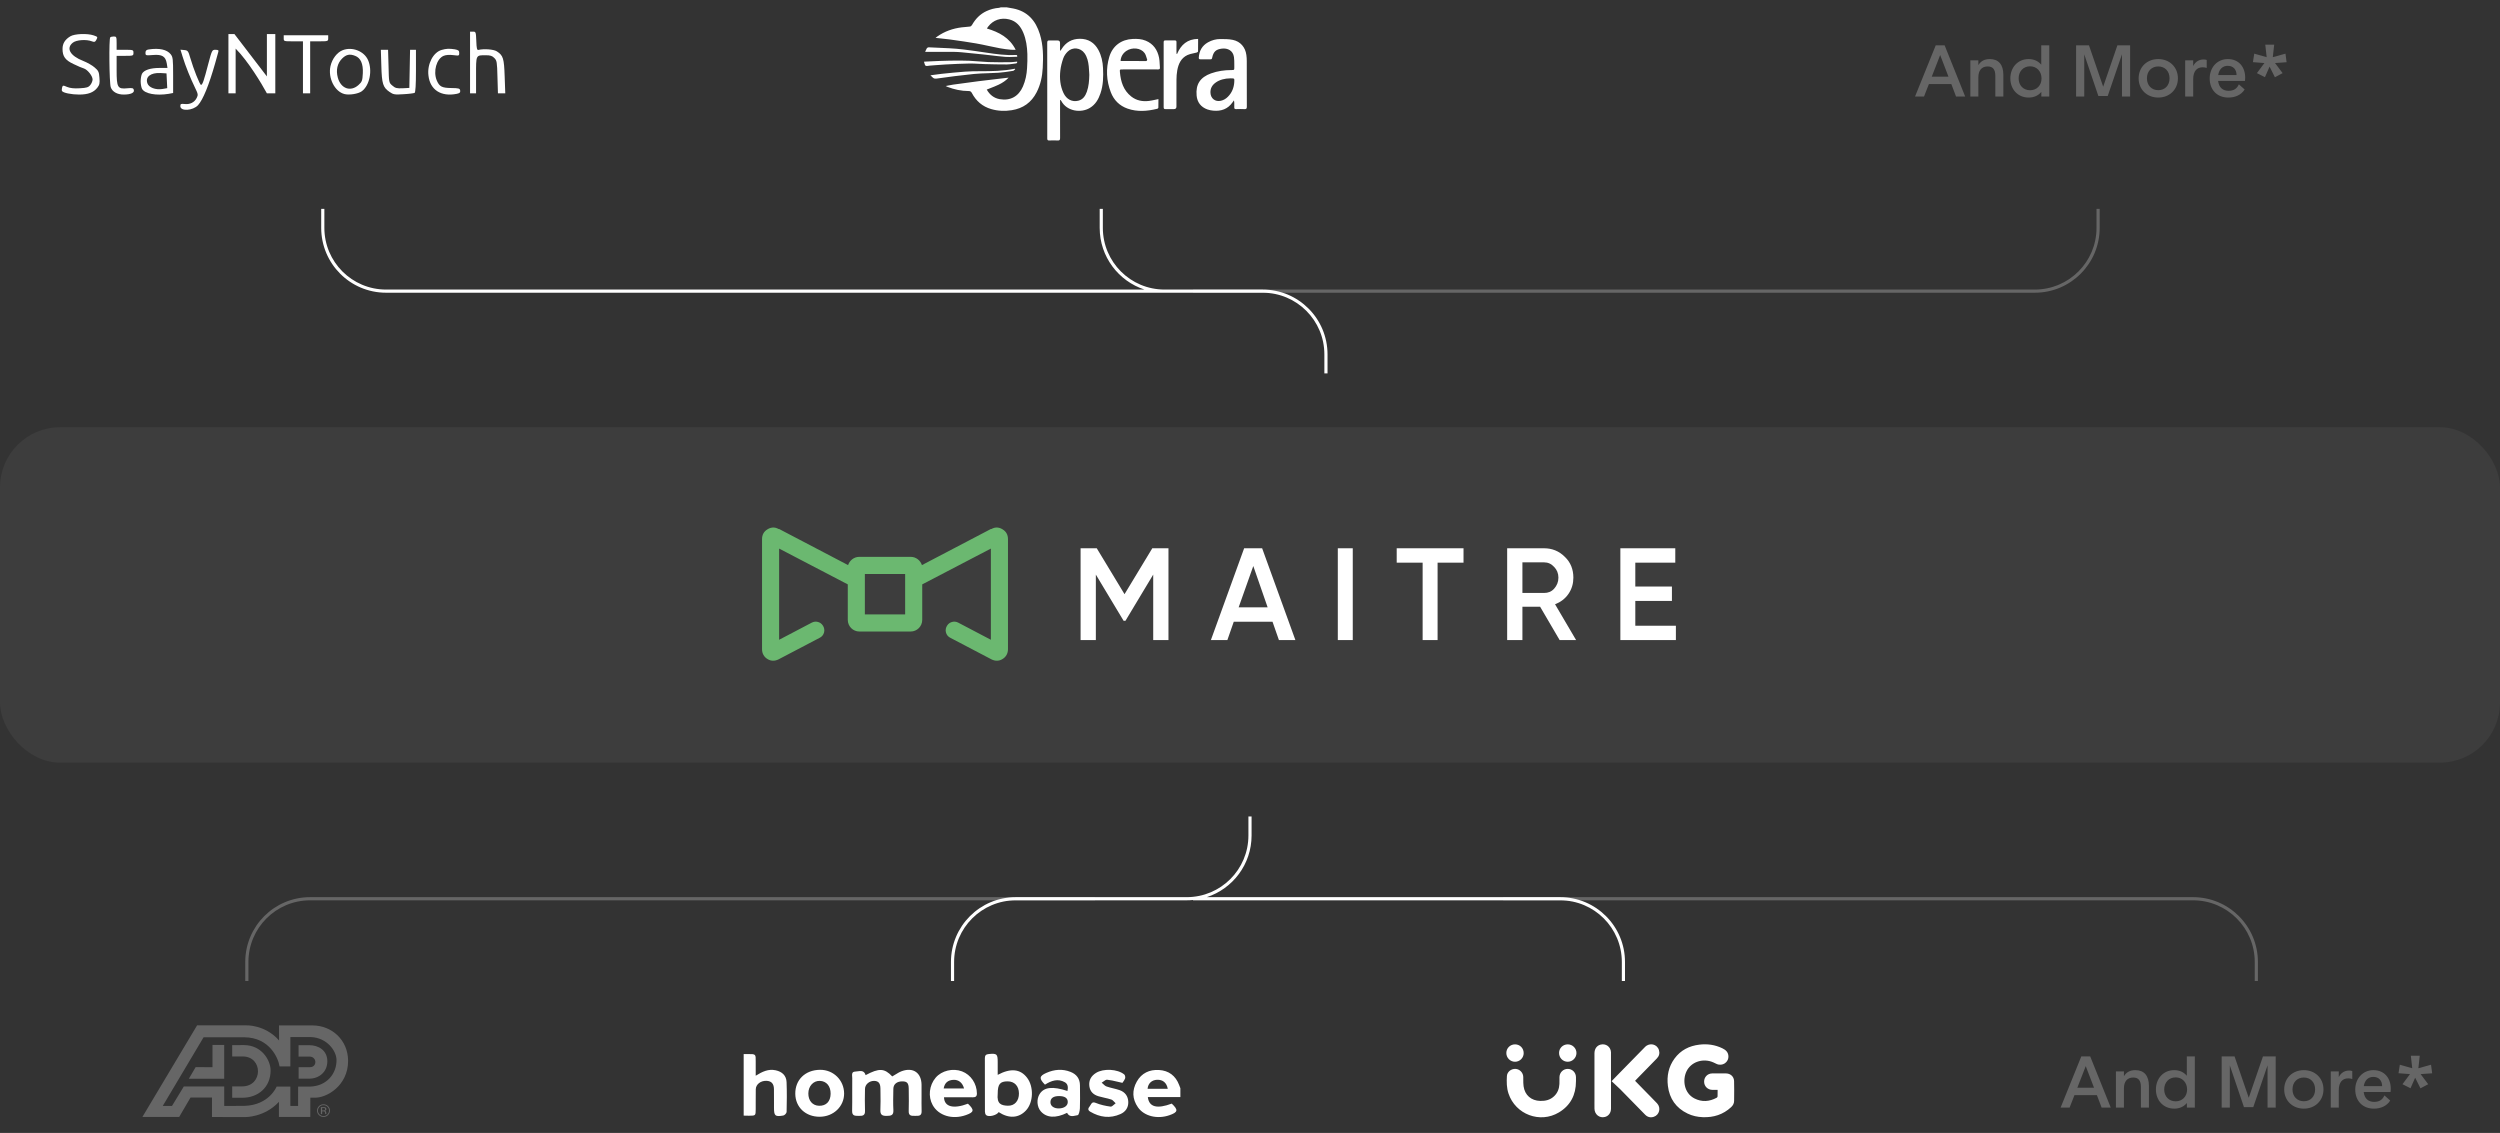 <svg width="790" height="358" viewBox="0 0 790 358" fill="none" xmlns="http://www.w3.org/2000/svg">
<rect x="0" y="0" width="790" height="358" fill="#333333" stroke="none"/>
<g opacity="0.25" clip-path="url(#clip0_889_20879)">
<path d="M98.746 324.034H88.169L88.184 328.785C83.709 323.709 77.743 324.01 77.743 324.01H62.283L45 352.947H56.628L60.2 346.831L66.988 346.824V352.977L77.51 352.994C77.51 352.994 83.588 353.11 88.146 348.174L88.138 352.949H98.055L98.062 346.858H99.088C103.109 347.159 110.029 343.09 109.998 335.209C109.977 328.675 104.871 324.034 98.746 324.034ZM98.077 343.363L94.208 343.372L94.2 349.475L91.752 349.481V343.358H87.422C87.422 343.358 85.077 349.243 77.229 349.451L70.852 349.483V343.331L58.086 343.329L54.352 349.472H51.43L64.333 327.779H77.175C85.264 327.824 87.978 334.501 88.343 336.989H91.754L91.758 327.716L98.341 327.717C103.335 327.955 106.247 332.046 106.333 334.811C106.472 339.171 103.348 343.161 98.077 343.363Z" fill="white"/>
<path d="M73.373 330.253L73.377 333.841H76.673C83.166 333.824 83.17 343.317 76.499 343.298H73.375V346.892H76.522C81.571 346.918 85.519 343.545 85.511 338.274C85.507 334.997 82.652 330.251 77.109 330.251L73.373 330.253ZM94.346 330.279V333.877H97.91C100.209 333.987 100.254 337.24 97.933 337.227H94.365V340.858C94.365 340.858 97.455 340.877 97.74 340.858C100.744 340.849 103.438 338.814 103.438 335.361C103.438 331.941 100.673 330.281 97.74 330.281C98.25 330.279 94.346 330.279 94.346 330.279ZM67.153 330.208L70.848 330.201V340.875H59.677L61.823 337.214L67.143 337.235L67.153 330.208ZM103.461 349.735C103.626 349.893 103.757 350.081 103.845 350.29C103.933 350.498 103.977 350.722 103.973 350.947C103.973 351.428 103.801 351.833 103.461 352.168C103.302 352.331 103.109 352.461 102.896 352.548C102.683 352.635 102.454 352.678 102.223 352.675C101.992 352.679 101.762 352.636 101.549 352.549C101.336 352.462 101.144 352.332 100.984 352.168C100.819 352.009 100.689 351.819 100.602 351.609C100.514 351.399 100.472 351.174 100.476 350.947C100.476 350.472 100.648 350.068 100.988 349.735C101.147 349.572 101.339 349.443 101.551 349.355C101.764 349.268 101.992 349.225 102.223 349.229C102.702 349.229 103.121 349.397 103.461 349.735ZM103.662 349.541C103.266 349.152 102.785 348.96 102.221 348.96C101.657 348.96 101.179 349.152 100.784 349.541C100.592 349.724 100.441 349.942 100.339 350.184C100.237 350.426 100.186 350.685 100.189 350.947C100.189 351.504 100.384 351.974 100.78 352.364C101.176 352.755 101.657 352.948 102.221 352.948C102.785 352.948 103.266 352.753 103.662 352.364C104.061 351.972 104.258 351.502 104.258 350.947C104.263 350.685 104.213 350.425 104.111 350.183C104.008 349.941 103.855 349.722 103.662 349.541ZM102.525 350.855C102.405 350.894 102.278 350.91 102.152 350.904H101.797V350.111H102.129C102.567 350.111 102.752 350.192 102.752 350.513C102.752 350.683 102.678 350.797 102.525 350.855ZM101.401 352.035H101.797V351.171H102.106C102.314 351.171 102.458 351.199 102.544 351.242C102.685 351.325 102.752 351.495 102.752 351.747V351.921L102.764 351.992L102.767 352.017C102.771 352.022 102.771 352.03 102.771 352.037H103.144L103.129 352.011C103.117 351.974 103.111 351.936 103.109 351.897C103.102 351.839 103.102 351.783 103.102 351.734V351.572C103.099 351.435 103.046 351.304 102.953 351.202C102.86 351.1 102.732 351.034 102.594 351.016C102.989 350.962 103.138 350.783 103.138 350.48C103.138 350.207 103.022 350.023 102.79 349.928C102.594 349.865 102.389 349.838 102.183 349.848H101.399L101.401 352.035Z" fill="white"/>
</g>
<path fill-rule="evenodd" clip-rule="evenodd" d="M324.555 340.567C322.455 337.813 319.424 337.44 315.278 339.653H315.274V335.621C315.274 333.043 315.012 332.833 312.428 333.077C311.613 333.154 311.218 333.472 311.218 334.315C311.221 336.399 311.222 338.483 311.222 340.568C311.223 344.141 311.224 347.714 311.239 351.286C311.242 351.659 311.369 352.163 311.628 352.382C312.453 353.083 314.969 352.431 315.58 351.428C318.819 353.54 321.931 353.348 324.212 350.9C326.564 348.375 326.731 343.42 324.555 340.567ZM318.417 349.406C316.506 349.322 314.922 348.943 315.278 345.627C315.274 342.598 315.997 341.7 318.43 341.709C320.584 341.718 321.952 343.173 321.986 345.494C322.02 347.881 320.606 349.501 318.417 349.406ZM238.533 333.387C238.23 333.073 237.6 333.076 236.303 333.08C235.927 333.082 235.496 333.083 235 333.077V352.533C235.171 352.537 235.342 352.541 235.512 352.546L235.512 352.546L235.513 352.546L235.513 352.546L235.513 352.546L235.513 352.546L235.514 352.546C235.909 352.556 236.304 352.567 236.698 352.567C238.773 352.561 238.794 352.539 238.803 350.532C238.807 349.793 238.805 349.055 238.803 348.316V348.316V348.316V348.316V348.316V348.316V348.316V348.316C238.799 346.945 238.795 345.574 238.825 344.204C238.859 342.651 240.378 341.484 242.169 341.539C243.734 341.589 244.537 342.416 244.567 344.114C244.592 345.521 244.587 346.93 244.583 348.338V348.338V348.339V348.339V348.339V348.34V348.34C244.581 348.887 244.58 349.433 244.58 349.98C244.583 352.629 244.91 352.95 247.522 352.505C247.939 352.434 248.559 351.777 248.568 351.375C248.646 348.239 248.68 345.096 248.559 341.962C248.479 339.885 247.167 338.653 245.092 338.205C242.805 337.714 240.89 338.631 238.803 339.931C238.803 339.516 238.805 339.129 238.806 338.761C238.809 338.074 238.812 337.45 238.803 336.825C238.795 336.268 238.8 335.793 238.804 335.389V335.389V335.389V335.389V335.389V335.389C238.814 334.263 238.82 333.684 238.533 333.387ZM362.711 346.664H373.001V343.886L372.916 343.667L372.916 343.667L372.916 343.667C372.815 343.404 372.714 343.143 372.615 342.879C371.5 339.925 369.321 338.288 366.215 338.116C363.233 337.949 360.744 339.088 359.232 341.774C357.682 344.525 357.771 347.297 359.596 349.918C361.55 352.721 365.696 353.74 369.528 352.413C372.26 351.468 372.405 350.739 370.268 348.742C365.662 350.465 363.088 349.878 362.711 346.664ZM365.665 341.209C367.453 341.156 368.654 342.123 369.015 344.062H362.634C362.782 342.348 363.977 341.258 365.665 341.209ZM281.948 340.15C279.488 337.549 277.809 337.461 273.537 339.743C273.082 338.226 271.99 338.388 270.967 338.539C270.712 338.577 270.461 338.614 270.225 338.625C269.148 338.675 269.22 339.482 269.283 340.201V340.201V340.201V340.201V340.201V340.201C269.298 340.374 269.313 340.542 269.311 340.693C269.291 342.231 269.296 343.77 269.301 345.31V345.31V345.31V345.31V345.31V345.31C269.308 347.216 269.314 349.122 269.271 351.026C269.237 352.593 270.118 352.601 271.141 352.61C271.225 352.611 271.31 352.612 271.395 352.613C272.547 352.638 273.402 352.555 273.343 351.017C273.256 348.759 273.295 346.492 273.335 344.23V344.23V344.23V344.23V344.23V344.23L273.337 344.077C273.362 342.66 274.748 341.511 276.27 341.561C277.598 341.604 278.197 342.311 278.215 343.969C278.22 344.386 278.225 344.803 278.231 345.22V345.221V345.221V345.221V345.222V345.222V345.223C278.257 347.068 278.283 348.915 278.2 350.755C278.129 352.329 278.839 352.644 280.228 352.619C281.537 352.595 282.395 352.477 282.309 350.813C282.202 348.705 282.246 346.586 282.29 344.474L282.299 344.028C282.327 342.57 283.47 341.694 285.164 341.712C286.637 341.728 287.134 342.262 287.156 344C287.159 344.266 287.162 344.533 287.166 344.8L287.166 344.801L287.166 344.802L287.166 344.804L287.166 344.805C287.192 346.902 287.218 349.001 287.15 351.094C287.1 352.629 288.013 352.618 289.026 352.606L289.096 352.605L289.178 352.604C289.27 352.603 289.362 352.604 289.454 352.604C290.4 352.61 291.268 352.615 291.231 351.125C291.191 349.509 291.2 347.892 291.209 346.275V346.275V346.275V346.275V346.275V346.275C291.215 345.115 291.221 343.955 291.209 342.796C291.172 339.014 288.576 337.183 284.988 338.477C284.248 338.745 283.564 339.168 282.88 339.591C282.571 339.782 282.262 339.973 281.948 340.15ZM259.037 352.894C254.57 352.916 251.35 349.887 251.31 345.633C251.267 341.209 254.45 338.119 259.102 338.06C263.338 338.008 266.718 341.314 266.74 345.531C266.762 349.64 263.378 352.873 259.037 352.894ZM262.477 345.646C262.507 343.225 261.177 341.629 259.065 341.558C257.037 341.49 255.459 343.2 255.435 345.497C255.413 347.807 256.762 349.372 258.821 349.424C261.072 349.483 262.443 348.063 262.477 345.646ZM305.188 352.382C307.843 351.452 307.973 350.776 305.871 348.766C301.32 350.501 298.393 349.791 298.304 346.744H299.968C300.739 346.744 301.51 346.743 302.28 346.741H302.281C303.977 346.738 305.672 346.735 307.368 346.747C308.226 346.754 308.714 346.516 308.702 345.528C308.668 342.419 306.8 339.613 303.991 338.551C301.11 337.461 297.557 338.316 295.664 340.554C293.611 342.981 293.228 346.525 294.729 349.217C296.587 352.551 300.937 353.867 305.188 352.382ZM304.639 343.947H298.202C298.514 342.184 299.517 341.323 301.255 341.23C302.888 341.144 304.139 342.089 304.639 343.947ZM328.89 351.178C330.711 353.255 333.587 353.438 337.195 351.658C337.862 352.976 338.992 352.727 340.017 352.502C340.202 352.461 340.384 352.421 340.56 352.391C340.915 352.329 341.22 350.98 341.248 350.211C341.321 348.176 341.299 346.138 341.278 344.1C341.274 343.721 341.27 343.342 341.266 342.963C341.248 340.876 340.214 339.474 338.287 338.715C335.691 337.69 333.135 337.937 330.643 339.036C328.377 340.036 328.294 340.82 330.208 342.75C332.171 341.509 334.283 340.718 336.515 342.002C337.506 342.574 337.553 343.66 337.315 344.747C332.631 343.21 329.946 343.509 328.535 345.692C327.491 347.306 327.649 349.764 328.89 351.178ZM334.626 346.359C332.838 346.359 331.903 347.059 331.94 348.371C331.971 349.532 333.057 350.295 334.629 350.264C336.284 350.23 337.407 349.418 337.414 348.251C337.423 346.995 336.481 346.355 334.626 346.355V346.359ZM353.166 341.832C353.651 341.948 354.151 342.067 354.674 342.181L354.677 342.184C354.723 342.114 354.786 342.029 354.858 341.932C355.076 341.64 355.375 341.238 355.532 340.786C355.659 340.431 355.535 339.758 355.267 339.536C353.155 337.791 348.66 337.569 346.326 339.048C344.81 340.005 344.011 341.348 344.233 343.2C344.443 344.966 345.551 345.948 347.141 346.423C347.742 346.603 348.355 346.74 348.969 346.878C349.711 347.044 350.453 347.209 351.17 347.451C351.535 347.572 351.833 347.894 352.132 348.215C352.267 348.361 352.402 348.506 352.544 348.634C352.375 348.751 352.202 348.907 352.028 349.062C351.651 349.399 351.273 349.737 350.948 349.693C349.358 349.473 347.737 349.131 346.261 348.519C345.229 348.09 344.935 348.614 344.638 349.145C344.542 349.316 344.447 349.487 344.326 349.628C343.832 350.202 343.668 350.789 344.495 351.279C347.57 353.095 350.778 353.521 354.081 352.039C355.65 351.338 356.579 350.014 356.539 348.245C356.496 346.42 355.535 345.099 353.819 344.491C353.144 344.251 352.445 344.08 351.746 343.909C351.047 343.737 350.347 343.566 349.673 343.327C349.27 343.186 348.93 342.866 348.591 342.546C348.439 342.403 348.287 342.259 348.129 342.132C348.311 342.027 348.496 341.889 348.681 341.752C349.084 341.452 349.487 341.152 349.855 341.19C350.938 341.301 352.008 341.556 353.166 341.832Z" fill="white"/>
<path fill-rule="evenodd" clip-rule="evenodd" d="M516.685 341.537L517.007 341.867C518.123 343.01 519.226 344.14 520.333 345.271C520.68 345.626 521.03 345.98 521.38 346.333L521.38 346.333L521.38 346.333L521.38 346.333C522.144 347.104 522.907 347.875 523.645 348.669C524.948 350.071 524.376 352.334 522.587 352.914C521.541 353.254 520.612 353.009 519.847 352.226C518.882 351.242 517.918 350.256 516.955 349.27L516.953 349.267L516.949 349.264C515.295 347.57 513.641 345.877 511.979 344.195C511.394 343.602 510.777 343.04 510.148 342.467C509.855 342.201 509.56 341.933 509.265 341.657C509.492 341.422 509.7 341.205 509.897 341.001L509.899 340.999C510.227 340.659 510.522 340.352 510.818 340.048C511.82 339.025 512.821 338 513.822 336.975L513.824 336.974C515.826 334.925 517.828 332.876 519.838 330.834C521.283 329.368 523.658 329.918 524.23 331.841C524.522 332.826 524.299 333.712 523.58 334.456C522.328 335.743 521.072 337.027 519.816 338.313L519.815 338.313L519.814 338.314L519.813 338.315C518.978 339.169 518.143 340.024 517.309 340.879C517.17 341.02 517.033 341.166 516.888 341.321L516.888 341.321L516.888 341.321C516.822 341.391 516.755 341.463 516.685 341.537ZM542.164 344.398C542.357 344.398 542.556 344.397 542.765 344.397V344.393C542.765 344.596 542.766 344.793 542.767 344.986V344.986V344.986V344.986V344.986C542.771 345.503 542.774 345.99 542.752 346.475C542.748 346.621 542.597 346.819 542.459 346.892C540.158 348.123 537.801 348.303 535.448 347.107C532.14 345.426 531.606 341.253 532.957 338.496C534.299 335.751 537.65 334.452 540.764 335.463C541.198 335.604 541.614 335.806 542.028 336.006C542.156 336.068 542.284 336.13 542.412 336.19C544.283 337.063 546.339 335.682 546.172 333.639C546.077 332.448 545.303 331.755 544.279 331.265C541.969 330.151 539.543 329.802 537.005 330.108C533.783 330.495 531.09 331.854 529.15 334.504C527.262 337.085 526.664 340.018 527.055 343.154C527.554 347.181 529.61 350.123 533.284 351.891C534.79 352.618 536.403 352.962 538.067 353.026C541.479 353.16 544.515 352.209 547.049 349.852C547.621 349.323 547.97 348.678 547.978 347.903L547.984 347.362C548.004 345.446 548.025 343.524 547.97 341.61C547.927 340.203 546.838 339.223 545.436 339.201C543.973 339.18 542.511 339.18 541.048 339.201C539.577 339.223 538.493 340.358 538.502 341.816C538.51 343.262 539.637 344.38 541.1 344.397C541.447 344.4 541.795 344.399 542.164 344.398ZM492.621 351.521C496.286 349.319 498.003 345.968 498.003 341.713H498.007C498.007 341.564 498.008 341.415 498.009 341.266C498.011 340.968 498.013 340.67 498.007 340.371C497.977 338.909 496.854 337.778 495.426 337.769C493.976 337.756 492.815 338.909 492.789 340.38C492.784 340.669 492.787 340.959 492.79 341.248V341.248V341.248V341.249V341.249C492.795 341.683 492.799 342.117 492.776 342.548C492.699 344.019 492.213 345.331 491.129 346.376C489.894 347.564 488.393 347.934 486.728 347.891C483.872 347.822 481.837 346.08 481.45 343.245C481.353 342.543 481.354 341.824 481.355 341.108C481.355 340.842 481.356 340.576 481.351 340.311C481.325 338.982 480.237 337.842 478.916 337.769C477.544 337.696 476.258 338.689 476.181 340.032C476.073 341.886 476.082 343.735 476.68 345.542C478.878 352.158 486.646 355.113 492.621 351.521ZM509.075 350.308V341.532L509.07 341.528V333.011C509.07 332.954 509.071 332.897 509.072 332.84L509.072 332.839C509.074 332.724 509.076 332.61 509.07 332.495C508.98 330.783 507.444 329.664 505.78 330.099C504.58 330.413 503.848 331.45 503.848 332.869V347.839C503.848 348.098 503.847 348.357 503.845 348.617C503.841 349.201 503.838 349.784 503.853 350.368C503.904 352.188 505.449 353.396 507.143 352.966C508.318 352.669 509.075 351.646 509.075 350.308ZM481.485 332.77C481.485 334.293 480.25 335.523 478.736 335.515C477.226 335.51 475.996 334.263 476 332.744C476.004 331.217 477.226 330.013 478.757 330.017C480.293 330.017 481.485 331.226 481.48 332.77H481.485ZM495.426 330.018C493.882 330.009 492.669 331.201 492.66 332.736L492.664 332.732C492.656 334.268 493.86 335.502 495.379 335.515C496.884 335.528 498.14 334.293 498.162 332.784C498.183 331.278 496.945 330.026 495.426 330.018Z" fill="white"/>
<path opacity="0.25" d="M651.154 350H653.992L655.532 346.062H662.616L664.112 350H666.994L660.504 333.83H657.688L651.154 350ZM656.434 343.73L659.096 336.888L661.714 343.73H656.434ZM668.631 338.56V350H671.161V343.906C671.161 341.75 672.217 340.496 674.087 340.496C675.759 340.496 676.529 341.442 676.529 343.51V350H679.059V343.158C679.059 339.946 677.563 338.164 674.791 338.164C673.119 338.164 671.931 338.802 671.161 340.078V338.56H668.631ZM693.567 333.83H691.037V339.946C690.135 338.868 688.815 338.164 687.055 338.164C683.601 338.164 681.269 340.826 681.269 344.28C681.269 347.712 683.623 350.33 687.055 350.33C688.837 350.33 690.157 349.626 691.059 348.548V350H693.567V333.83ZM683.887 344.28C683.887 342.058 685.361 340.452 687.517 340.452C689.585 340.452 691.125 342.036 691.125 344.28C691.125 346.502 689.585 348.02 687.517 348.02C685.361 348.02 683.887 346.458 683.887 344.28ZM702.048 333.83V350H704.622V336.668L709.088 349.846H712.036L716.546 336.646V350H719.12V333.83H715.094L710.606 346.898L706.118 333.83H702.048ZM728.014 338.164C724.472 338.164 721.81 340.672 721.81 344.258C721.81 347.822 724.472 350.33 728.014 350.33C731.534 350.33 734.218 347.822 734.218 344.258C734.218 340.672 731.534 338.164 728.014 338.164ZM724.428 344.258C724.428 341.948 725.946 340.496 728.014 340.496C730.082 340.496 731.578 341.948 731.578 344.258C731.578 346.546 730.082 347.998 728.014 347.998C725.968 347.998 724.428 346.546 724.428 344.258ZM736.521 338.56V350H739.051V344.478C739.051 341.948 740.261 340.76 742.021 340.76C742.505 340.76 742.879 340.826 743.319 340.958V338.45C742.967 338.318 742.703 338.296 742.307 338.296C741.251 338.296 739.887 338.714 739.051 340.364V338.56H736.521ZM750.003 338.164C746.681 338.164 744.261 340.76 744.261 344.302C744.261 347.844 746.549 350.33 750.157 350.33C752.269 350.33 754.227 349.516 755.305 347.778L753.479 346.15C752.863 347.558 751.829 348.196 750.223 348.196C748.485 348.196 747.187 347.25 746.923 345.072H755.415C755.459 344.676 755.481 344.39 755.481 344.06C755.481 340.562 753.369 338.164 750.003 338.164ZM746.945 343.224C747.253 341.244 748.463 340.298 749.959 340.298C751.719 340.298 752.753 341.464 752.753 343.224H746.945ZM764.642 333.618L764.201 337.571L768.208 336.454L768.562 339.161L764.91 339.419L767.306 342.609L764.867 343.909L763.191 340.547L761.72 343.888L759.185 342.609L761.559 339.419L757.928 339.14L758.347 336.454L762.268 337.571L761.827 333.618H764.642Z" fill="white"/>
<rect y="135" width="790" height="106" rx="19" fill="white" fill-opacity="0.05"/>
<path d="M364.125 173.253H369.236V202.268H364.415V181.571L355.64 196.175H355.062L346.288 181.571V202.268H341.467V173.253H346.577L355.351 187.761L364.125 173.253ZM409.346 202.268H404.14L402.115 196.465H389.869L387.845 202.268H382.638L393.148 173.253H398.837L409.346 202.268ZM396.04 178.863L391.412 191.919H400.572L396.04 178.863ZM422.749 202.268V173.253H427.473V202.268H422.749ZM441.358 173.253H462.474V177.799H454.278V202.268H449.553V177.799H441.358V173.253ZM498.052 202.268H492.846L486.675 191.726H481.083V202.268H476.262V173.253H487.928C490.435 173.253 492.653 174.124 494.485 175.961C496.317 177.702 497.185 179.927 497.185 182.538C497.185 184.376 496.703 186.116 495.642 187.664C494.581 189.211 493.135 190.275 491.399 190.952L498.052 202.268ZM487.928 177.702H481.083V187.374H487.928C489.182 187.374 490.242 186.987 491.11 186.02C491.978 185.053 492.46 183.892 492.46 182.538C492.46 181.184 491.978 180.023 491.11 179.153C490.242 178.186 489.182 177.702 487.928 177.702ZM516.758 189.888V197.722H529.582V202.268H512.033V173.253H529.389V177.799H516.758V185.343H528.328V189.888H516.758Z" fill="white"/>
<path fill-rule="evenodd" clip-rule="evenodd" d="M271.563 175.962H287.761C289.497 175.962 290.847 177.122 291.329 178.573L313.119 167.161H313.312C314.469 166.484 315.723 166.58 316.783 167.257C317.94 167.934 318.519 168.998 318.519 170.352V205.17C318.519 206.427 317.94 207.587 316.783 208.264C315.723 208.941 314.469 208.941 313.312 208.361L300.392 201.591C298.849 200.914 298.367 198.98 299.331 197.626C300.006 196.562 301.549 196.078 302.803 196.755L313.119 202.171V173.35L291.425 184.666V195.885C291.425 197.916 289.786 199.56 287.761 199.56H271.563C269.538 199.56 267.899 197.916 267.899 195.885V184.666L246.204 173.35V202.171L256.521 196.755C257.775 196.078 259.317 196.562 259.992 197.626C260.956 198.98 260.474 200.914 258.932 201.591L246.011 208.361C244.854 208.941 243.601 208.941 242.54 208.264C241.383 207.587 240.805 206.427 240.805 205.17V170.352C240.805 168.998 241.383 167.934 242.54 167.257C243.601 166.58 244.854 166.484 246.011 167.161H246.204L267.995 178.573C268.477 177.122 269.827 175.962 271.563 175.962ZM273.298 181.378H286.026V194.144H273.298V181.378Z" fill="#6BB870"/>
<path d="M148.536 19.75V29.5H149.486H150.435V23.765C150.435 17.265 150.322 17.456 153.55 17.456C154.918 17.456 155.564 17.647 156.21 18.335C157.007 19.138 157.083 19.597 157.197 24.338L157.349 29.5H158.489H159.666L159.476 24.185C159.286 18.45 159.021 17.532 157.007 16.232C156.058 15.582 152.867 15.353 151.195 15.774C150.739 15.888 150.587 15.353 150.511 12.944C150.397 10.115 150.36 10 149.486 10H148.536V19.75Z" fill="white"/>
<path d="M22.191 11.491C20.52 12.524 19.76 13.747 19.76 15.468C19.76 17.838 20.634 19.023 23.255 20.247C24.584 20.897 26.028 21.509 26.484 21.623C27.623 21.968 29.257 23.994 29.257 25.103C29.257 25.562 28.953 26.365 28.535 26.862C27.965 27.588 27.395 27.779 25.192 27.894C23.407 28.009 22.153 27.856 21.203 27.474C19.874 26.9 19.836 26.938 19.608 27.703C19.494 28.123 19.494 28.621 19.608 28.773C19.95 29.347 22.571 29.882 25.002 29.882C27.813 29.882 29.561 29.232 30.738 27.741C31.46 26.823 31.574 26.288 31.422 24.568C31.308 22.732 31.08 22.312 29.902 21.318C29.181 20.668 27.547 19.75 26.294 19.253C22.153 17.647 20.785 15.238 23.027 13.479C24.128 12.6 27.281 12.371 29.029 13.059C29.826 13.365 30.054 13.288 30.396 12.676C30.928 11.682 30.928 11.644 29.599 11.185C27.585 10.497 23.559 10.65 22.191 11.491Z" fill="white"/>
<path d="M89.656 12.103C89.656 13.059 89.694 13.059 92.695 13.059H95.734V21.279V29.5H96.874H98.013V21.279V13.059H100.862C103.635 13.059 103.711 13.021 103.711 12.103V11.147H96.684H89.656V12.103Z" fill="white"/>
<path d="M34.841 11.797C34.385 12.218 34.537 26.25 34.993 27.55C35.486 29.003 37.044 29.882 39.095 29.882C41.298 29.882 42.552 29.309 42.286 28.429C42.134 27.818 41.83 27.741 40.235 27.894C37.158 28.2 36.854 27.665 36.854 22.159V17.647H39.513C42.096 17.647 42.172 17.609 42.172 16.691C42.172 15.774 42.096 15.735 39.513 15.735H36.854V13.632C36.854 11.682 36.778 11.529 35.98 11.529C35.486 11.529 34.955 11.644 34.841 11.797Z" fill="white"/>
<path d="M47.034 15.621C46.237 15.736 45.971 16.003 45.971 16.691C45.971 17.533 46.047 17.571 48.364 17.38C51.213 17.15 52.315 17.8 52.694 20.018L52.922 21.471H50.377C47.528 21.471 45.477 22.159 44.869 23.306C44.641 23.765 44.451 24.797 44.451 25.677C44.451 26.556 44.641 27.588 44.869 28.047C45.705 29.615 49.313 30.303 53.302 29.653L54.708 29.386V23.765C54.708 18.68 54.632 18.03 53.948 17.15C52.77 15.659 50.339 15.124 47.034 15.621ZM52.732 25.524L52.846 27.856L51.327 28.124C49.162 28.468 47.034 27.665 46.578 26.327C45.857 24.3 47.604 22.924 50.719 23.077L52.618 23.191L52.732 25.524Z" fill="white"/>
<path d="M108.307 15.85C106.522 16.538 104.964 18.565 104.432 20.897C103.597 24.644 105.762 28.965 108.877 29.729C110.396 30.112 113.207 29.653 114.309 28.85C116.816 27.015 117.766 22.235 116.284 18.947C115.031 16.156 111.308 14.703 108.307 15.85ZM112.22 17.647C113.967 18.297 114.803 20.171 114.651 23.153C114.537 25.523 114.385 25.868 113.283 26.862C110.776 29.118 107.699 28.009 106.75 24.529C106.104 22.159 106.598 20.018 108.079 18.526C109.371 17.226 110.51 16.959 112.22 17.647Z" fill="white"/>
<path d="M139.571 15.774C136.874 16.538 134.937 20.285 135.393 23.88C135.887 28.391 139.381 30.647 144.32 29.653C145.269 29.462 145.497 29.232 145.421 28.621C145.307 27.932 145.003 27.856 142.61 27.818C139.609 27.779 138.85 27.359 138.014 25.409C136.836 22.541 137.938 18.603 140.179 17.647C140.901 17.341 142.003 17.265 143.218 17.418C145.041 17.647 145.117 17.647 145.117 16.768C145.117 16.003 144.89 15.812 143.712 15.582C141.889 15.315 141.053 15.353 139.571 15.774Z" fill="white"/>
<path d="M57.709 17.915C58.583 20.821 60.254 24.912 61.622 27.703C62.609 29.729 62.647 29.959 62.154 30.953C61.432 32.368 60.026 33.056 58.355 32.865C57.139 32.75 56.987 32.827 56.987 33.553C56.987 35.235 60.938 35.006 62.571 33.247C64.167 31.488 66.028 26.9 68.004 19.941C68.459 18.373 68.915 16.768 68.991 16.385C69.143 15.888 68.953 15.735 68.079 15.735C67.016 15.735 66.978 15.812 65.8 20.247C64.433 25.523 63.977 26.823 63.521 26.823C63.141 26.823 61.166 21.853 60.102 18.221C59.494 16.118 59.343 15.927 58.241 15.812L57.025 15.697L57.709 17.915Z" fill="white"/>
<path d="M120.502 20.782C120.654 26.518 121.033 27.627 123.085 29.041C124.3 29.883 124.718 29.959 127.529 29.768C129.201 29.691 130.796 29.462 131.024 29.347C131.29 29.156 131.442 26.824 131.442 22.388V15.735H130.492H129.58L129.466 21.738L129.353 27.779L127.225 27.894C125.402 27.971 124.908 27.856 123.996 27.053C122.895 26.135 122.895 26.097 122.781 20.935L122.629 15.735H121.489H120.35L120.502 20.782Z" fill="white"/>
<path d="M72.182 10.765V29.5H74.461V15.353C78.412 19.329 82.691 26.441 84.338 29.5H86.997V10.765H84.338V24.147C83.426 22.924 77.12 14.716 74.081 10.765H72.182Z" fill="white"/>
<path fill-rule="evenodd" clip-rule="evenodd" d="M318.751 2.43L318.751 2.43C318.582 2.403 318.413 2.375 318.244 2.347V2.318H316.235C316.188 2.333 316.141 2.351 316.094 2.369C315.963 2.418 315.831 2.468 315.693 2.475C314.304 2.574 312.984 2.929 311.723 3.51C309.703 4.446 308.245 5.973 307.152 7.894C307.034 8.11 306.758 8.357 306.531 8.386C306.049 8.457 305.565 8.494 305.08 8.532L305.08 8.532L305.08 8.532C304.683 8.563 304.286 8.594 303.891 8.642C301.083 8.997 298.463 9.913 296.138 11.568C296.037 11.636 295.94 11.718 295.818 11.82C295.763 11.866 295.703 11.917 295.636 11.972C296.128 12.025 296.608 12.074 297.08 12.121L297.081 12.121L297.082 12.121L297.083 12.121L297.083 12.121L297.083 12.121C298.093 12.223 299.063 12.321 300.029 12.455L300.783 12.561C303.329 12.919 305.875 13.276 308.413 13.716C309.733 13.944 311.044 14.228 312.355 14.513C314.725 15.027 317.096 15.541 319.525 15.725C319.807 15.745 320.093 15.739 320.41 15.732C320.58 15.729 320.76 15.725 320.953 15.725C319.023 11.883 315.683 10.159 311.861 9.007C311.933 8.901 311.991 8.807 312.042 8.723C312.11 8.613 312.168 8.519 312.235 8.435C313.831 6.317 316.333 5.46 318.954 6.14C321.2 6.721 322.5 8.298 323.357 10.327C324.264 12.484 324.569 14.76 324.648 17.065C324.707 18.553 324.628 20.06 324.549 21.547C324.441 23.538 324.047 25.478 323.249 27.32C321.88 30.483 319.249 31.931 315.88 31.33C314.038 30.995 312.728 29.911 311.812 28.305C312.2 28.148 312.585 27.998 312.966 27.85C313.851 27.505 314.715 27.168 315.555 26.769C316.757 26.197 317.88 25.459 318.727 24.532C317.533 24.675 316.333 24.815 315.13 24.955L315.129 24.955L315.128 24.955L315.128 24.956C313.175 25.183 311.212 25.412 309.25 25.655C306.551 26 303.842 26.375 301.143 26.749C300.654 26.816 300.175 26.915 299.646 27.023L299.646 27.023L299.646 27.024C299.396 27.075 299.135 27.129 298.857 27.183C298.958 27.235 299.037 27.277 299.102 27.312L299.102 27.312C299.222 27.377 299.296 27.417 299.379 27.448C301.546 28.276 303.783 28.768 306.108 28.768C306.61 28.768 306.866 28.936 307.103 29.379C308.442 31.921 310.452 33.674 313.24 34.472C315.368 35.093 317.525 35.172 319.712 34.827C323.298 34.256 325.919 32.394 327.574 29.163C328.825 26.739 329.366 24.119 329.504 21.439C329.701 17.853 329.672 14.277 328.598 10.79C327.288 6.534 324.727 3.589 320.195 2.682C319.72 2.587 319.235 2.509 318.751 2.43L318.751 2.43ZM293.204 19.428C292.803 19.448 292.401 19.469 292 19.488V19.607C292.054 19.738 292.097 19.89 292.14 20.042C292.229 20.358 292.316 20.669 292.502 20.769C292.758 20.904 293.122 20.844 293.478 20.786L293.478 20.786L293.478 20.786L293.478 20.786L293.478 20.786C293.616 20.763 293.753 20.741 293.882 20.73C294.423 20.69 294.965 20.647 295.507 20.605C296.591 20.519 297.674 20.434 298.758 20.375C301.309 20.237 303.861 20.109 306.412 20.07C307.366 20.058 308.324 20.112 309.281 20.166H309.281H309.281H309.281H309.281H309.281H309.281C309.934 20.204 310.588 20.241 311.24 20.257L311.265 20.257H311.265H311.265H311.265H311.265H311.265H311.265C313.562 20.316 315.849 20.375 318.145 20.365C318.794 20.358 319.442 20.265 320.091 20.173C320.398 20.129 320.705 20.085 321.012 20.05C321.406 20 321.485 19.784 321.406 19.469C321.151 19.49 320.901 19.517 320.655 19.543H320.655L320.655 19.543L320.654 19.543L320.654 19.543C320.119 19.6 319.6 19.656 319.081 19.656L319.075 19.656H319.075H319.075H319.075H319.075H319.075H319.075C316.831 19.675 314.597 19.695 312.363 19.616C311.353 19.577 310.346 19.493 309.338 19.41C308.331 19.326 307.324 19.242 306.314 19.203C304.814 19.143 303.309 19.151 301.802 19.158H301.802L301.802 19.158C301.299 19.161 300.797 19.163 300.295 19.163C299.132 19.173 297.98 19.212 296.817 19.262C295.613 19.306 294.409 19.367 293.204 19.428ZM334.981 31.635V32.295C334.981 33.241 334.98 34.186 334.979 35.132C334.978 37.969 334.976 40.806 334.99 43.643C334.99 44.254 334.803 44.422 334.222 44.392C333.335 44.343 332.449 44.353 331.562 44.392C331.06 44.412 330.932 44.225 330.932 43.742C330.945 41.299 330.94 38.856 330.936 36.413C330.934 35.191 330.932 33.969 330.932 32.748C330.932 26.345 330.932 19.941 330.922 13.548C330.922 12.967 331.05 12.74 331.671 12.779C332.257 12.813 332.844 12.805 333.43 12.797C333.691 12.793 333.952 12.789 334.212 12.789C334.718 12.789 334.971 13.052 334.971 13.577V15.961L335.138 16.001L335.138 16C335.237 15.853 335.335 15.705 335.434 15.548C336.774 13.38 338.724 12.257 341.266 12.257C343.906 12.257 345.847 13.479 347.098 15.794C348.053 17.577 348.467 19.518 348.556 21.517C348.684 24.217 348.634 26.906 347.748 29.507C347.107 31.398 346.142 33.063 344.369 34.117C341.551 35.802 337.128 35.171 335.384 31.93C335.34 31.849 335.28 31.779 335.22 31.708C335.185 31.668 335.151 31.628 335.119 31.585L335.097 31.59L335.097 31.59C335.053 31.598 335.003 31.608 334.961 31.625L334.981 31.635ZM344.221 23.645C344.201 23.344 344.187 23.043 344.173 22.742C344.145 22.138 344.116 21.535 344.044 20.936C343.876 19.478 343.591 18.06 342.714 16.828C341.453 15.055 338.941 14.769 337.394 16.306C336.793 16.897 336.261 17.656 335.985 18.444C335.542 19.715 335.207 21.045 335.059 22.384C334.793 24.778 335.02 27.152 336.054 29.369C337 31.398 338.793 32.315 340.753 31.822C342.231 31.448 342.97 30.315 343.443 28.995C344.054 27.271 344.182 25.468 344.221 23.645ZM389.631 32.136C389.705 32.032 389.795 31.907 389.922 31.734L389.932 31.724C389.95 31.856 389.968 31.965 389.984 32.058C390.011 32.216 390.03 32.331 390.03 32.443C390.04 32.935 390.05 33.428 390.03 33.92C390.01 34.324 390.158 34.482 390.572 34.482C391.459 34.453 392.345 34.433 393.232 34.482C393.833 34.522 394 34.324 394 33.724C393.988 30.845 393.987 27.963 393.986 25.08C393.985 23.158 393.984 21.234 393.98 19.311C393.98 18.661 393.941 18.011 393.852 17.37C393.527 14.927 391.981 13.105 389.577 12.602C388.286 12.336 386.937 12.336 385.607 12.336C384.238 12.336 382.918 12.701 381.716 13.381C379.854 14.435 378.938 16.08 378.819 18.208C378.8 18.592 378.918 18.74 379.312 18.74C380.376 18.72 381.44 18.72 382.504 18.74C382.858 18.75 382.967 18.612 383.036 18.277C383.45 16.336 384.198 15.597 386.139 15.361C387.932 15.144 389.646 15.972 389.932 18.04C390.039 18.796 390.037 19.568 390.036 20.34C390.035 20.634 390.035 20.929 390.04 21.222C390.05 22.109 390.02 22.138 389.104 22.138C386.907 22.148 384.76 22.444 382.681 23.192C379.282 24.424 377.805 26.621 378.13 30.187C378.317 32.325 379.489 33.842 381.538 34.581C382.12 34.788 382.75 34.906 383.371 34.965C385.883 35.201 387.991 34.472 389.488 32.334C389.533 32.273 389.578 32.21 389.631 32.136ZM384.159 26.089C385.321 25.242 387.026 24.759 388.789 24.759H388.799H388.917C390.089 24.759 390.099 24.759 390.03 25.912C389.922 27.704 389.301 29.29 388.02 30.571C387.4 31.202 386.671 31.645 385.794 31.842C384.031 32.246 382.602 31.152 382.504 29.35C382.425 27.931 383.046 26.887 384.159 26.089ZM366.062 31.609L366.062 31.855V31.855V31.856V31.856C366.064 32.593 366.065 33.326 366.042 34.058C366.042 34.166 365.835 34.344 365.697 34.373C362.554 35.142 359.412 35.417 356.289 34.314C353.757 33.418 351.974 31.644 351.018 29.152C349.619 25.477 349.413 21.714 350.545 17.941C351.59 14.474 354.348 12.464 357.954 12.306C359.362 12.247 360.742 12.306 362.062 12.858C364.475 13.863 365.766 15.774 366.268 18.247C366.401 18.897 366.432 19.564 366.464 20.232C366.481 20.605 366.499 20.979 366.534 21.35C366.583 21.842 366.357 21.941 365.913 21.941C363.43 21.934 360.947 21.937 358.467 21.939C357.228 21.94 355.989 21.941 354.752 21.941C353.865 21.941 353.816 21.941 353.895 22.808C354.151 25.793 354.998 28.541 357.471 30.492C359.126 31.792 361.057 32.147 363.096 31.891C363.714 31.814 364.328 31.681 364.978 31.542C365.324 31.468 365.679 31.391 366.051 31.319L366.061 31.3L366.062 31.609ZM354.154 19.239L354.154 19.239C354.179 19.263 354.188 19.271 354.2 19.271C354.866 19.274 355.533 19.277 356.199 19.28C358.206 19.289 360.215 19.298 362.219 19.291C362.328 19.291 362.554 18.986 362.525 18.897C362.465 18.721 362.41 18.54 362.355 18.358L362.355 18.358L362.355 18.358L362.355 18.357C362.182 17.785 362.006 17.205 361.677 16.749C360.495 15.114 357.727 14.848 355.914 16.099C354.821 16.858 354.21 17.892 354.102 19.183H354.092L354.114 19.203C354.131 19.217 354.143 19.229 354.153 19.239L354.154 19.239ZM371.946 17.064C373.189 14.136 375.216 12.326 378.602 12.297C378.602 12.573 378.603 12.846 378.603 13.117V13.117V13.118C378.605 14.188 378.606 15.219 378.583 16.257C378.583 16.385 378.297 16.562 378.12 16.612C377.788 16.704 377.447 16.776 377.106 16.848L377.106 16.848C376.464 16.984 375.822 17.12 375.243 17.39C373.224 18.336 372.386 20.178 372.012 22.247C371.835 23.212 371.776 24.197 371.766 25.172C371.745 27.199 371.749 29.226 371.753 31.252C371.754 32.063 371.756 32.873 371.756 33.684C371.756 34.216 371.483 34.482 370.938 34.482C370.649 34.482 370.36 34.48 370.071 34.477C369.493 34.473 368.915 34.469 368.337 34.482C367.894 34.492 367.717 34.374 367.717 33.881C367.727 27.044 367.727 20.207 367.717 13.371C367.717 12.957 367.815 12.76 368.278 12.77C369.263 12.799 370.249 12.789 371.234 12.77C371.657 12.77 371.776 12.927 371.766 13.321C371.753 14.018 371.757 14.714 371.761 15.41C371.763 15.758 371.766 16.106 371.766 16.454C371.766 16.579 371.774 16.704 371.783 16.828C371.788 16.891 371.792 16.953 371.795 17.016C371.843 17.035 371.89 17.053 371.946 17.064ZM292.345 16.395C292.424 16.222 292.489 16.067 292.548 15.927C292.657 15.667 292.745 15.457 292.867 15.272C292.975 15.114 293.231 14.947 293.409 14.947C295.605 15.026 297.812 15.124 300.009 15.252C301.497 15.341 302.994 15.449 304.472 15.636C306.885 15.932 309.299 16.277 311.702 16.641C314.776 17.104 317.85 17.538 320.972 17.37C321.337 17.351 321.485 17.439 321.445 17.932C321.054 17.938 320.662 17.954 320.271 17.97C319.412 18.004 318.555 18.039 317.702 17.971C316.156 17.843 314.615 17.662 313.073 17.48L313.073 17.48C312.236 17.382 311.398 17.283 310.56 17.193C308.333 16.956 306.107 16.73 303.881 16.523C303.102 16.444 302.314 16.405 301.526 16.395C299.534 16.388 297.538 16.39 295.497 16.393H295.496C294.459 16.394 293.41 16.395 292.345 16.395ZM295.15 23.642C294.785 23.695 294.41 23.75 294.02 23.803V23.813C294.186 23.949 294.327 24.092 294.46 24.226C294.848 24.618 295.17 24.943 295.852 24.848C299.802 24.296 303.753 23.774 307.713 23.38C309.214 23.232 310.721 23.183 312.229 23.133C313.335 23.097 314.44 23.061 315.545 22.986C316.923 22.889 318.295 22.675 319.658 22.462C319.824 22.436 319.989 22.41 320.155 22.385C320.318 22.358 320.467 22.208 320.615 22.06C320.682 21.994 320.748 21.927 320.815 21.872C320.795 21.848 320.776 21.821 320.756 21.794C320.736 21.767 320.716 21.739 320.697 21.715C317.052 22.463 313.358 22.503 309.663 22.503C308.087 22.503 306.511 22.523 304.945 22.641C302.482 22.818 300.019 23.074 297.556 23.331C296.773 23.406 295.99 23.52 295.15 23.642Z" fill="white"/>
<path opacity="0.25" d="M605.154 30.5H607.992L609.532 26.562H616.616L618.112 30.5H620.994L614.504 14.33H611.688L605.154 30.5ZM610.434 24.23L613.096 17.388L615.714 24.23H610.434ZM622.631 19.06V30.5H625.161V24.406C625.161 22.25 626.217 20.996 628.087 20.996C629.759 20.996 630.529 21.942 630.529 24.01V30.5H633.059V23.658C633.059 20.446 631.563 18.664 628.791 18.664C627.119 18.664 625.931 19.302 625.161 20.578V19.06H622.631ZM647.567 14.33H645.037V20.446C644.135 19.368 642.815 18.664 641.055 18.664C637.601 18.664 635.269 21.326 635.269 24.78C635.269 28.212 637.623 30.83 641.055 30.83C642.837 30.83 644.157 30.126 645.059 29.048V30.5H647.567V14.33ZM637.887 24.78C637.887 22.558 639.361 20.952 641.517 20.952C643.585 20.952 645.125 22.536 645.125 24.78C645.125 27.002 643.585 28.52 641.517 28.52C639.361 28.52 637.887 26.958 637.887 24.78ZM656.048 14.33V30.5H658.622V17.168L663.088 30.346H666.036L670.546 17.146V30.5H673.12V14.33H669.094L664.606 27.398L660.118 14.33H656.048ZM682.014 18.664C678.472 18.664 675.81 21.172 675.81 24.758C675.81 28.322 678.472 30.83 682.014 30.83C685.534 30.83 688.218 28.322 688.218 24.758C688.218 21.172 685.534 18.664 682.014 18.664ZM678.428 24.758C678.428 22.448 679.946 20.996 682.014 20.996C684.082 20.996 685.578 22.448 685.578 24.758C685.578 27.046 684.082 28.498 682.014 28.498C679.968 28.498 678.428 27.046 678.428 24.758ZM690.521 19.06V30.5H693.051V24.978C693.051 22.448 694.261 21.26 696.021 21.26C696.505 21.26 696.879 21.326 697.319 21.458V18.95C696.967 18.818 696.703 18.796 696.307 18.796C695.251 18.796 693.887 19.214 693.051 20.864V19.06H690.521ZM704.003 18.664C700.681 18.664 698.261 21.26 698.261 24.802C698.261 28.344 700.549 30.83 704.157 30.83C706.269 30.83 708.227 30.016 709.305 28.278L707.479 26.65C706.863 28.058 705.829 28.696 704.223 28.696C702.485 28.696 701.187 27.75 700.923 25.572H709.415C709.459 25.176 709.481 24.89 709.481 24.56C709.481 21.062 707.369 18.664 704.003 18.664ZM700.945 23.724C701.253 21.744 702.463 20.798 703.959 20.798C705.719 20.798 706.753 21.964 706.753 23.724H700.945ZM718.642 14.118L718.201 18.071L722.208 16.954L722.562 19.661L718.91 19.919L721.306 23.109L718.867 24.409L717.191 21.047L715.72 24.388L713.185 23.109L715.559 19.919L711.928 19.64L712.347 16.954L716.268 18.071L715.827 14.118H718.642Z" fill="white"/>
<path opacity="0.25" fill-rule="evenodd" clip-rule="evenodd" d="M663.5 66V72C663.5 83.322 654.322 92.5 643 92.5H475H447H377V91.5H447H475H643C653.77 91.5 662.5 82.77 662.5 72V66H663.5ZM98 283.5H346V284.5H98C87.231 284.5 78.5 293.23 78.5 304V310H77.5V304C77.5 292.678 86.678 283.5 98 283.5ZM713.5 304V310H712.5V304C712.5 293.23 703.77 284.5 693 284.5H475V283.5H693C704.322 283.5 713.5 292.678 713.5 304Z" fill="white"/>
<path fill-rule="evenodd" clip-rule="evenodd" d="M122 92.5H368H382H399C409.77 92.5 418.5 101.23 418.5 112V118H419.5V112C419.5 100.678 410.322 91.5 399 91.5H382H368C357.23 91.5 348.5 82.77 348.5 72V66H347.5V72C347.5 81.108 353.44 88.829 361.658 91.5H122C111.23 91.5 102.5 82.77 102.5 72V66H101.5V72C101.5 83.322 110.678 92.5 122 92.5ZM513.5 304V310H512.5V304C512.5 293.23 503.77 284.5 493 284.5H377V284.404C376.342 284.467 375.675 284.5 375 284.5H321C310.23 284.5 301.5 293.23 301.5 304V310H300.5V304C300.5 292.678 309.678 283.5 321 283.5H375C385.77 283.5 394.5 274.77 394.5 264V258H395.5V264C395.5 273.108 389.56 280.829 381.342 283.5H493C504.322 283.5 513.5 292.678 513.5 304Z" fill="white"/>
<defs>
<clipPath id="clip0_889_20879">
<rect width="65" height="29" fill="white" transform="translate(45 324)"/>
</clipPath>
</defs>
</svg>
